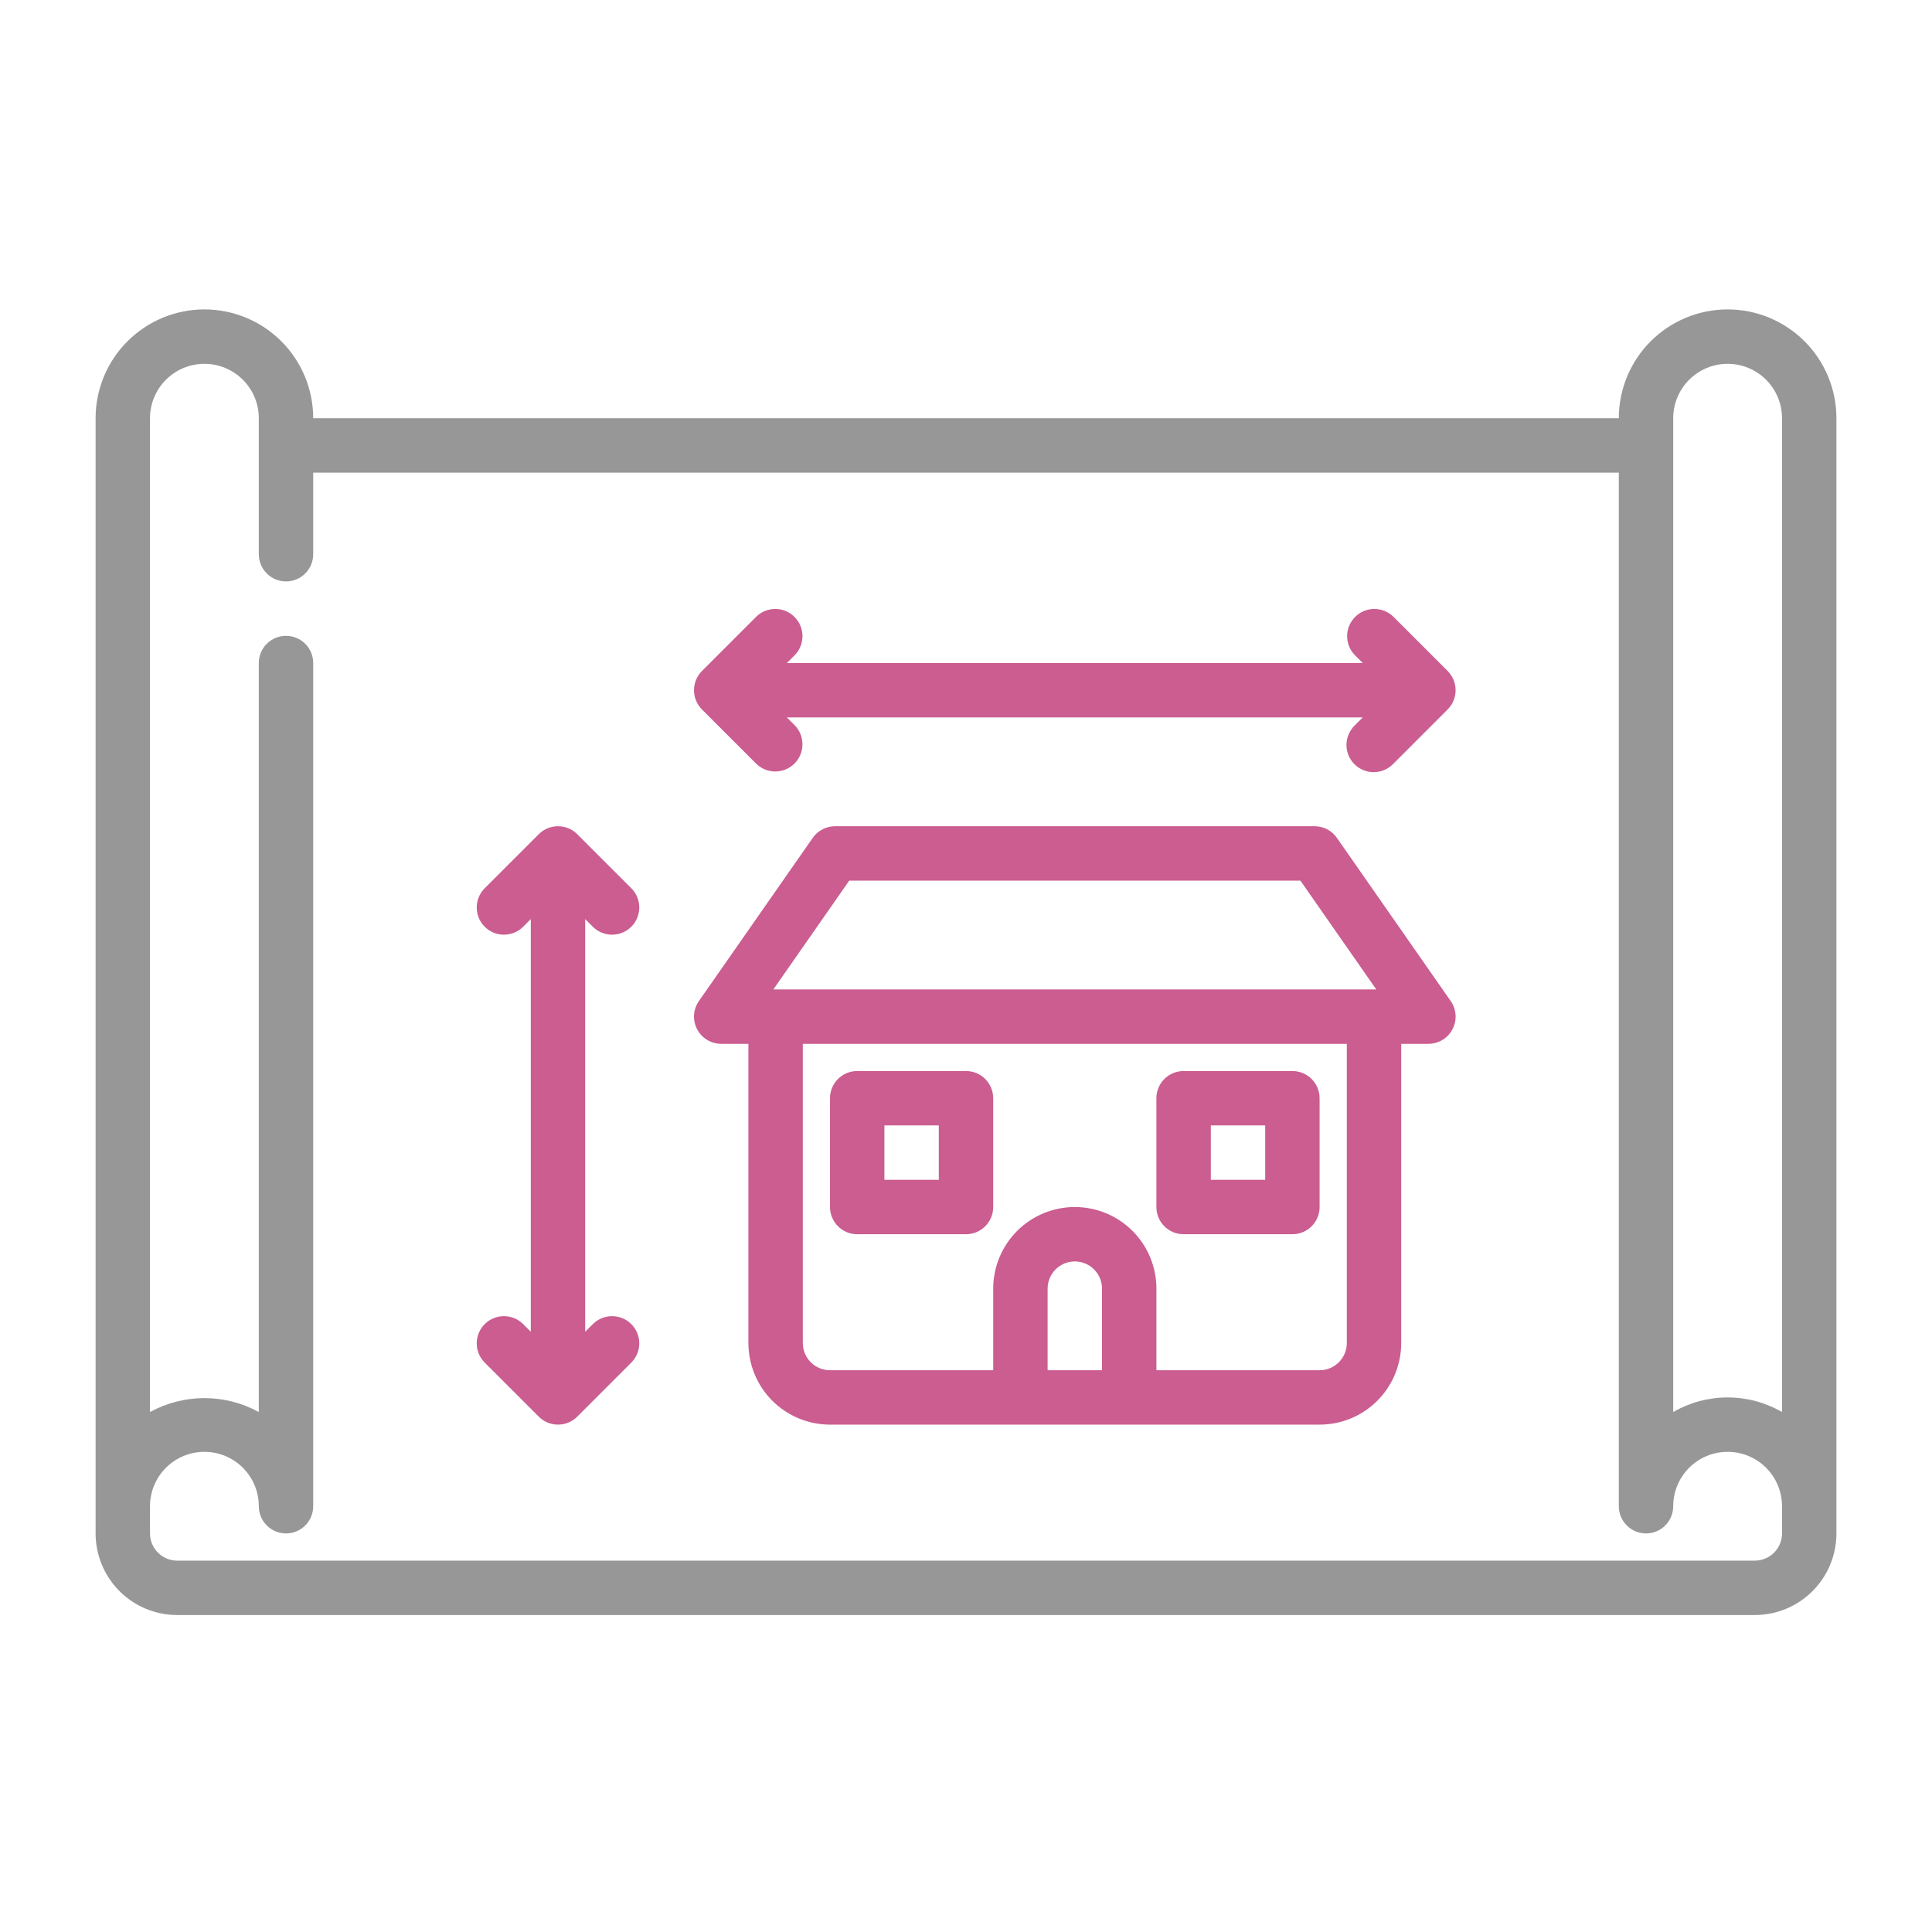 <svg width="256" height="256" viewBox="0 0 256 256" fill="none" xmlns="http://www.w3.org/2000/svg">
<mask id="mask0_5288_5065" style="mask-type:alpha" maskUnits="userSpaceOnUse" x="0" y="0" width="256" height="256">
<rect width="256" height="256" fill="#D9D9D9"/>
</mask>
<g mask="url(#mask0_5288_5065)">
<path d="M228.918 41C225.094 41 221.428 42.519 218.724 45.222C216.02 47.926 214.501 51.593 214.501 55.417H41.501C41.501 51.593 39.982 47.926 37.279 45.222C34.575 42.519 30.908 41 27.085 41C23.261 41 19.594 42.519 16.89 45.222C14.187 47.926 12.668 51.593 12.668 55.417L12.668 203.188C12.668 206.055 13.807 208.805 15.835 210.833C17.863 212.861 20.613 214 23.48 214H232.522C235.39 214 238.14 212.861 240.168 210.833C242.195 208.805 243.335 206.055 243.335 203.188V55.417C243.335 51.593 241.816 47.926 239.112 45.222C236.408 42.519 232.742 41 228.918 41ZM221.71 55.417C221.71 53.505 222.469 51.671 223.821 50.32C225.173 48.968 227.006 48.208 228.918 48.208C230.83 48.208 232.663 48.968 234.015 50.32C235.367 51.671 236.126 53.505 236.126 55.417V187.102C233.936 185.834 231.449 185.167 228.918 185.167C226.387 185.167 223.9 185.834 221.71 187.102V55.417ZM236.126 203.188C236.126 204.143 235.747 205.06 235.071 205.736C234.395 206.412 233.478 206.792 232.522 206.792H23.48C22.525 206.792 21.608 206.412 20.932 205.736C20.256 205.06 19.876 204.143 19.876 203.188V199.583C19.876 197.672 20.636 195.838 21.988 194.486C23.339 193.134 25.173 192.375 27.085 192.375C28.996 192.375 30.83 193.134 32.182 194.486C33.533 195.838 34.293 197.672 34.293 199.583C34.293 200.539 34.673 201.456 35.349 202.132C36.025 202.808 36.941 203.188 37.897 203.188C38.853 203.188 39.77 202.808 40.446 202.132C41.122 201.456 41.501 200.539 41.501 199.583V87.854C41.501 86.898 41.122 85.981 40.446 85.306C39.77 84.63 38.853 84.25 37.897 84.25C36.941 84.25 36.025 84.63 35.349 85.306C34.673 85.981 34.293 86.898 34.293 87.854V187.102C32.084 185.891 29.604 185.256 27.085 185.256C24.565 185.256 22.086 185.891 19.876 187.102V55.417C19.876 53.505 20.636 51.671 21.988 50.32C23.339 48.968 25.173 48.208 27.085 48.208C28.996 48.208 30.83 48.968 32.182 50.32C33.533 51.671 34.293 53.505 34.293 55.417V73.438C34.293 74.393 34.673 75.31 35.349 75.986C36.025 76.662 36.941 77.042 37.897 77.042C38.853 77.042 39.77 76.662 40.446 75.986C41.122 75.31 41.501 74.393 41.501 73.438V62.625H214.501V199.583C214.501 200.539 214.881 201.456 215.557 202.132C216.233 202.808 217.15 203.188 218.105 203.188C219.061 203.188 219.978 202.808 220.654 202.132C221.33 201.456 221.71 200.539 221.71 199.583C221.71 197.672 222.469 195.838 223.821 194.486C225.173 193.134 227.006 192.375 228.918 192.375C230.83 192.375 232.663 193.134 234.015 194.486C235.367 195.838 236.126 197.672 236.126 199.583V203.188Z" fill="#979797"/>
<path d="M78.598 122.839C79.278 123.496 80.189 123.859 81.133 123.851C82.079 123.843 82.983 123.464 83.651 122.795C84.319 122.127 84.698 121.223 84.706 120.278C84.714 119.333 84.351 118.423 83.695 117.743L76.486 110.535C75.81 109.859 74.894 109.479 73.938 109.479C72.982 109.479 72.066 109.859 71.39 110.535L64.182 117.743C63.525 118.423 63.162 119.333 63.17 120.278C63.178 121.223 63.557 122.127 64.226 122.795C64.894 123.464 65.798 123.843 66.743 123.851C67.688 123.859 68.598 123.496 69.278 122.839L70.334 121.783V176.466L69.278 175.41C68.598 174.753 67.688 174.39 66.743 174.398C65.798 174.406 64.894 174.785 64.226 175.454C63.557 176.122 63.178 177.026 63.17 177.971C63.162 178.916 63.525 179.826 64.182 180.506L71.39 187.714C72.066 188.39 72.982 188.77 73.938 188.77C74.894 188.77 75.81 188.39 76.486 187.714L83.695 180.506C84.351 179.826 84.714 178.916 84.706 177.971C84.698 177.026 84.319 176.122 83.651 175.454C82.983 174.785 82.079 174.406 81.133 174.398C80.189 174.39 79.278 174.753 78.598 175.41L77.542 176.466V121.783L78.598 122.839Z" fill="#CB5D90"/>
<path d="M184.611 81.702C183.931 81.045 183.02 80.682 182.075 80.69C181.13 80.698 180.226 81.077 179.558 81.746C178.89 82.414 178.511 83.318 178.503 84.263C178.494 85.208 178.858 86.118 179.514 86.798L180.57 87.854H104.263L105.319 86.798C105.975 86.118 106.339 85.208 106.33 84.263C106.322 83.318 105.943 82.414 105.275 81.746C104.607 81.077 103.703 80.698 102.758 80.69C101.813 80.682 100.902 81.045 100.223 81.702L93.014 88.91C92.339 89.586 91.959 90.502 91.959 91.458C91.959 92.414 92.339 93.33 93.014 94.006L100.223 101.215C100.902 101.871 101.813 102.234 102.758 102.226C103.703 102.218 104.607 101.839 105.275 101.171C105.943 100.502 106.322 99.599 106.33 98.653C106.339 97.709 105.975 96.798 105.319 96.118L104.263 95.062H180.57L179.514 96.118C179.17 96.451 178.895 96.849 178.707 97.288C178.518 97.728 178.418 98.201 178.414 98.68C178.41 99.158 178.501 99.633 178.682 100.076C178.864 100.518 179.131 100.921 179.47 101.259C179.808 101.598 180.21 101.865 180.653 102.047C181.096 102.228 181.571 102.319 182.049 102.315C182.528 102.311 183.001 102.211 183.441 102.022C183.88 101.833 184.278 101.559 184.611 101.215L191.819 94.006C192.495 93.33 192.874 92.414 192.874 91.458C192.874 90.502 192.495 89.586 191.819 88.91L184.611 81.702Z" fill="#CB5D90"/>
<path d="M177.144 111.022C176.812 110.545 176.369 110.156 175.854 109.887C175.339 109.619 174.767 109.479 174.185 109.479H110.651C110.07 109.479 109.498 109.619 108.982 109.887C108.467 110.156 108.025 110.545 107.692 111.022L92.609 132.647C92.232 133.187 92.01 133.82 91.968 134.477C91.926 135.135 92.065 135.791 92.37 136.375C92.674 136.959 93.133 137.448 93.696 137.79C94.26 138.132 94.906 138.312 95.564 138.312H99.168V177.958C99.168 180.826 100.308 183.576 102.335 185.604C104.363 187.631 107.113 188.771 109.981 188.771H174.856C177.724 188.771 180.474 187.631 182.501 185.604C184.529 183.576 185.668 180.826 185.668 177.958V138.312H189.273C189.931 138.312 190.577 138.132 191.14 137.79C191.704 137.448 192.163 136.959 192.467 136.375C192.772 135.791 192.911 135.135 192.868 134.477C192.826 133.82 192.605 133.187 192.228 132.647L177.144 111.022ZM112.529 116.687H172.308L182.363 131.104H102.473L112.529 116.687ZM138.814 181.562V170.75C138.814 169.794 139.194 168.877 139.87 168.201C140.546 167.525 141.462 167.146 142.418 167.146C143.374 167.146 144.291 167.525 144.967 168.201C145.643 168.877 146.023 169.794 146.023 170.75V181.562H138.814ZM178.46 177.958C178.46 178.914 178.08 179.831 177.404 180.507C176.728 181.183 175.812 181.562 174.856 181.562H153.231V170.75C153.231 167.882 152.092 165.132 150.064 163.104C148.036 161.077 145.286 159.937 142.418 159.937C139.551 159.937 136.801 161.077 134.773 163.104C132.745 165.132 131.606 167.882 131.606 170.75V181.562H109.981C109.025 181.562 108.108 181.183 107.432 180.507C106.756 179.831 106.377 178.914 106.377 177.958V138.312H178.46V177.958Z" fill="#CB5D90"/>
<path d="M113.583 163.542H127.999C128.955 163.542 129.872 163.162 130.548 162.486C131.224 161.81 131.604 160.893 131.604 159.937V145.521C131.604 144.565 131.224 143.648 130.548 142.972C129.872 142.296 128.955 141.917 127.999 141.917H113.583C112.627 141.917 111.71 142.296 111.034 142.972C110.358 143.648 109.979 144.565 109.979 145.521V159.937C109.979 160.893 110.358 161.81 111.034 162.486C111.71 163.162 112.627 163.542 113.583 163.542ZM117.187 149.125H124.395V156.333H117.187V149.125Z" fill="#CB5D90"/>
<path d="M156.833 163.542H171.249C172.205 163.542 173.122 163.162 173.798 162.486C174.474 161.81 174.854 160.893 174.854 159.937V145.521C174.854 144.565 174.474 143.648 173.798 142.972C173.122 142.296 172.205 141.917 171.249 141.917H156.833C155.877 141.917 154.96 142.296 154.284 142.972C153.608 143.648 153.229 144.565 153.229 145.521V159.937C153.229 160.893 153.608 161.81 154.284 162.486C154.96 163.162 155.877 163.542 156.833 163.542ZM160.437 149.125H167.645V156.333H160.437V149.125Z" fill="#CB5D90"/>
</g>
</svg>
